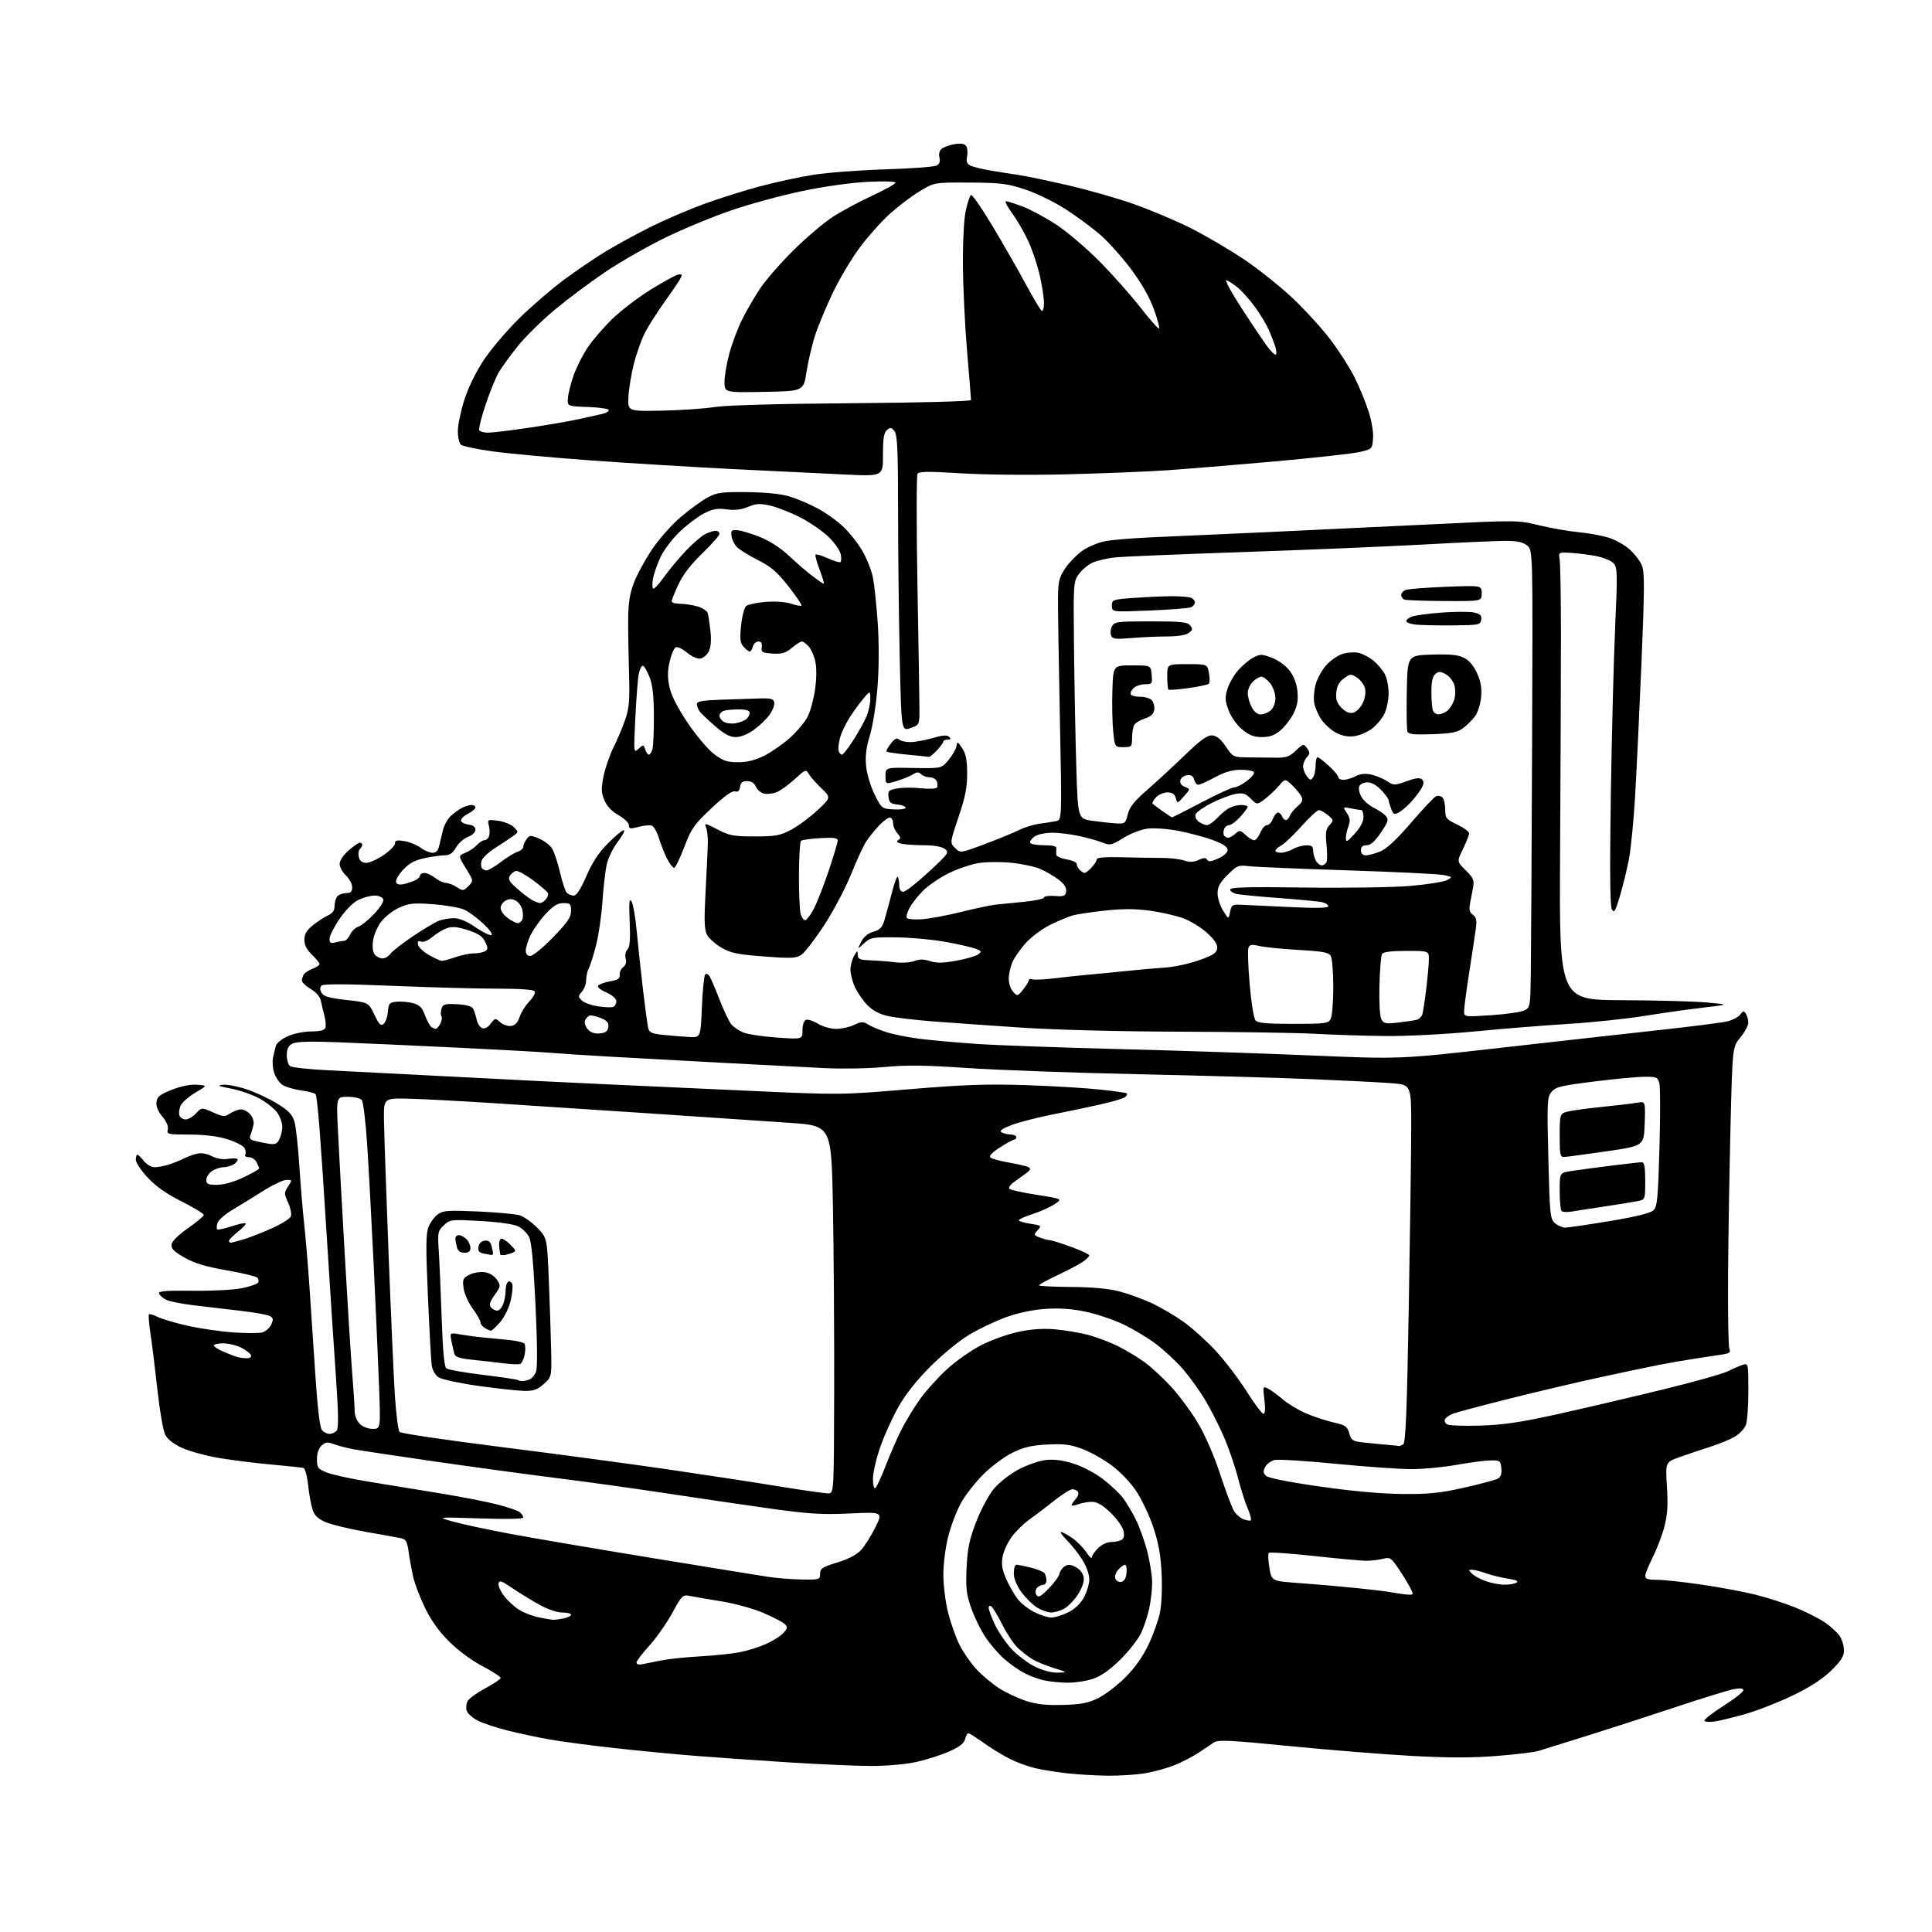<?xml version="1.0" encoding="UTF-8" standalone="no"?>
<svg 
  version="1.1" 
  xmlns="http://www.w3.org/2000/svg" 
  xmlns:xlink="http://www.w3.org/1999/xlink" 
  xmlns:svg="http://www.w3.org/2000/svg"
  xmlns:rdf="http://www.w3.org/1999/02/22-rdf-syntax-ns#"
  xmlns:cc="http://creativecommons.org/ns#"
  xmlns:dc="http://purl.org/dc/elements/1.1/"
  viewBox="0 0 768 768"
  width="768"
  height="768"
>
<style>svg {background-color: white; }</style>"
<path stroke="none" fill="black" fill-rule="evenodd" d="M440.00,705.86C435.32,705.80 428.12,705.36 424.00,704.89C419.88,704.42 414.25,703.52 411.50,702.88C408.75,702.25 404.25,700.60 401.50,699.23C398.75,697.85 394.06,694.99 391.09,692.87C388.11,690.74 385.35,689.00 384.95,689.00C384.54,689.00 383.95,690.06 383.63,691.36C383.20,693.03 381.37,694.44 377.27,696.26C374.10,697.66 368.26,699.52 364.30,700.40C360.14,701.33 352.55,702.00 346.30,702.00C340.36,701.99 325.15,701.32 312.50,700.51C299.85,699.69 283.43,698.54 276.00,697.95C268.57,697.37 254.40,696.00 244.50,694.91C234.60,693.82 222.68,692.24 218.00,691.39C213.32,690.54 205.94,688.95 201.59,687.86C197.23,686.77 191.98,685.01 189.91,683.95C187.84,682.90 185.86,681.14 185.52,680.05C185.17,678.97 185.34,677.23 185.89,676.21C186.44,675.18 189.61,672.89 192.94,671.11C196.28,669.34 199.00,667.48 199.00,667.00C199.00,666.51 195.74,664.40 191.75,662.31C187.47,660.06 182.04,656.05 178.49,652.50C174.45,648.46 171.30,644.05 168.87,639.00C166.88,634.88 164.76,629.25 164.16,626.50C163.56,623.75 162.77,619.36 162.42,616.74C161.90,612.97 161.33,611.88 159.63,611.51C158.46,611.26 152.10,610.10 145.50,608.95C138.90,607.79 131.64,606.03 129.36,605.03C126.23,603.65 124.97,602.40 124.18,599.86C123.61,598.01 122.83,593.65 122.46,590.18C122.09,586.70 121.27,583.71 120.64,583.54C120.01,583.37 114.10,582.74 107.50,582.14C100.90,581.54 91.45,580.34 86.50,579.48C81.55,578.62 75.17,576.84 72.32,575.54C69.06,574.05 66.60,572.13 65.68,570.34C64.87,568.78 63.48,560.75 62.58,552.50C61.67,544.25 60.44,534.23 59.83,530.22C59.22,526.22 58.93,522.73 59.20,522.47C59.46,522.21 61.05,522.68 62.73,523.52C64.41,524.35 69.77,525.93 74.64,527.02C79.51,528.11 87.60,529.29 92.62,529.64C97.63,530.00 102.84,530.01 104.19,529.67C105.55,529.33 107.17,527.92 107.80,526.54C108.75,524.45 108.66,523.89 107.22,523.12C106.27,522.62 101.00,521.69 95.50,521.05C90.00,520.42 81.67,519.45 77.00,518.88C72.33,518.32 67.41,517.33 66.07,516.68C64.74,516.03 63.46,514.92 63.23,514.22C62.90,513.21 65.79,512.97 76.66,513.10C84.33,513.20 93.06,512.74 96.23,512.07C99.39,511.41 102.25,510.41 102.60,509.85C102.94,509.28 102.80,508.40 102.28,507.88C101.76,507.36 96.25,506.04 90.03,504.96C81.70,503.51 77.31,502.18 73.31,499.89C69.09,497.48 67.96,496.32 68.19,494.67C68.38,493.40 70.98,490.83 74.75,488.21C78.19,485.81 81.00,483.44 81.00,482.94C81.00,482.43 77.06,480.04 72.24,477.62C66.26,474.62 61.98,471.61 58.74,468.15C56.13,465.37 54.00,462.17 54.00,461.04C54.00,459.92 54.27,459.00 54.61,459.00C54.94,459.00 56.10,460.12 57.18,461.50C58.26,462.88 60.17,464.00 61.42,464.00C62.68,464.00 65.23,463.52 67.10,462.93C68.97,462.34 71.62,461.28 73.00,460.57C74.38,459.85 76.74,458.98 78.26,458.61C80.01,458.20 82.17,458.55 84.16,459.58C86.10,460.58 88.56,461.01 90.57,460.68C92.36,460.39 94.08,460.41 94.40,460.73C94.71,461.04 94.19,461.89 93.23,462.62C92.28,463.34 90.36,463.95 88.97,463.97C87.58,463.99 85.44,464.70 84.22,465.56C83.00,466.41 82.00,467.99 82.00,469.06C82.00,470.68 82.71,471.00 86.25,471.00C88.88,471.00 92.88,469.87 96.75,468.04C100.19,466.42 103.00,464.81 103.00,464.48C103.00,464.14 102.53,463.00 101.96,461.93C101.40,460.87 100.02,460.00 98.91,460.00C97.79,460.00 97.16,459.55 97.50,459.01C97.83,458.46 97.69,457.27 97.18,456.36C96.67,455.44 93.61,453.87 90.38,452.86C86.50,451.65 81.38,451.02 75.34,451.01C66.72,451.00 66.22,450.88 66.70,449.03C67.03,447.78 66.23,445.88 64.56,443.89C62.83,441.84 62.00,439.80 62.20,438.11C62.45,435.95 63.51,435.10 68.32,433.20C72.00,431.74 75.68,431.00 78.32,431.20C82.50,431.50 82.50,431.50 77.69,434.32C75.05,435.88 72.40,438.21 71.81,439.51C71.22,440.81 71.01,442.58 71.34,443.44C71.67,444.30 72.77,445.00 73.79,445.00C74.82,445.00 76.67,443.92 77.91,442.59C80.17,440.19 80.17,440.19 84.65,442.17C88.77,443.99 89.31,444.03 91.53,442.57C92.85,441.71 94.78,441.00 95.81,441.00C96.84,441.00 98.49,441.88 99.47,442.96C100.54,444.15 101.05,445.84 100.75,447.21C100.48,448.47 99.94,450.25 99.56,451.16C99.08,452.29 99.43,452.99 100.68,453.36C101.68,453.65 104.15,454.19 106.16,454.54C109.26,455.09 110.01,454.86 110.98,453.03C111.62,451.85 112.17,449.60 112.22,448.05C112.26,446.50 111.36,443.92 110.22,442.31C109.08,440.71 105.88,438.16 103.11,436.65C100.34,435.15 95.24,433.38 91.78,432.72C86.83,431.78 86.16,431.46 88.62,431.21C90.34,431.03 94.61,431.86 98.12,433.04C101.63,434.22 107.08,436.78 110.24,438.73C114.75,441.51 116.21,443.05 117.05,445.89C117.63,447.87 118.51,455.80 119.00,463.50C119.49,471.20 120.35,481.55 120.91,486.50C121.47,491.45 122.41,502.70 123.01,511.50C123.61,520.30 124.69,536.37 125.40,547.22C126.24,559.92 127.16,567.49 127.98,568.47C128.67,569.31 130.03,570.00 131.00,570.00C131.97,570.00 133.25,569.41 133.84,568.69C134.63,567.74 134.54,561.72 133.51,546.94C132.72,535.70 131.15,511.65 130.02,493.50C128.90,475.35 127.53,454.95 126.99,448.16C126.45,441.38 125.78,435.46 125.50,435.01C125.23,434.56 122.65,433.86 119.77,433.47C116.90,433.07 113.55,432.09 112.32,431.29C111.10,430.49 109.61,428.34 109.01,426.52C108.40,424.69 108.20,421.92 108.55,420.35C108.90,418.78 109.41,416.67 109.69,415.66C109.97,414.64 112.06,412.97 114.35,411.93C116.66,410.88 120.78,410.03 123.64,410.02C127.13,410.01 128.96,409.55 129.33,408.59C129.62,407.81 129.47,405.68 128.98,403.84C128.49,402.00 127.84,399.31 127.55,397.85C127.22,396.21 125.68,394.42 123.51,393.14C121.58,392.00 120.01,390.49 120.02,389.78C120.02,389.08 120.37,387.97 120.79,387.31C121.20,386.66 122.77,385.66 124.27,385.09C125.77,384.52 127.00,383.67 127.00,383.21C127.00,382.75 125.65,381.08 124.00,379.50C121.95,377.53 121.00,375.66 121.00,373.56C121.00,371.27 121.87,369.81 124.44,367.76C126.33,366.25 129.03,364.49 130.44,363.85C132.25,363.02 133.00,361.90 133.00,360.04C133.00,358.59 133.54,356.86 134.20,356.20C134.86,355.54 136.43,355.00 137.70,355.00C139.44,355.00 140.00,354.43 140.00,352.67C140.00,351.40 138.88,349.29 137.50,348.00C136.12,346.71 135.00,344.65 135.00,343.43C135.00,342.14 136.48,339.91 138.53,338.10C140.48,336.40 142.50,335.00 143.03,335.00C143.57,335.00 144.00,335.36 144.00,335.80C144.00,336.24 143.56,337.04 143.03,337.57C142.50,338.10 142.33,339.54 142.65,340.77C143.04,342.27 143.99,343.00 145.57,343.00C146.85,343.00 149.95,341.62 152.45,339.93C154.95,338.24 157.00,336.16 157.00,335.30C157.00,334.06 157.76,333.86 160.72,334.34C162.76,334.67 165.67,335.86 167.18,336.97C168.68,338.09 170.83,339.00 171.94,339.00C173.33,339.00 174.16,338.14 174.58,336.25C174.92,334.74 175.60,331.90 176.09,329.93C176.58,327.97 178.00,325.44 179.24,324.31C180.48,323.18 182.48,321.74 183.68,321.12C184.89,320.51 186.57,320.00 187.43,320.00C188.30,320.00 189.00,320.44 189.00,320.97C189.00,321.51 187.62,322.66 185.94,323.53C184.25,324.40 183.05,325.65 183.26,326.31C183.48,326.96 184.86,327.64 186.33,327.82C188.06,328.02 189.00,328.73 189.00,329.85C189.00,330.83 187.73,332.04 186.00,332.69C184.36,333.31 182.22,335.21 181.25,336.91C179.98,339.15 178.77,339.99 176.80,339.99C175.31,340.00 171.71,340.50 168.80,341.12C164.83,341.96 162.68,343.12 160.21,345.79C158.40,347.74 157.15,349.95 157.44,350.70C157.79,351.62 158.83,351.84 160.73,351.39C162.25,351.02 164.29,350.32 165.25,349.83C166.21,349.33 167.00,348.50 167.00,347.96C167.00,347.43 167.79,347.01 168.75,347.02C169.71,347.03 171.62,347.92 173.00,349.00C174.38,350.08 176.30,350.97 177.29,350.98C178.27,350.99 180.21,351.75 181.60,352.66C184.00,354.23 184.24,354.21 186.20,352.24C188.28,350.17 188.28,350.17 185.20,345.18C182.13,340.19 182.13,340.19 184.99,339.00C186.57,338.35 188.63,336.96 189.58,335.91C190.53,334.86 191.87,334.00 192.55,334.00C193.23,334.00 194.06,333.29 194.39,332.42C194.73,331.55 194.71,329.68 194.35,328.27C193.72,325.75 193.79,325.71 198.00,326.27C200.36,326.59 203.17,327.73 204.25,328.80C206.18,330.74 206.18,330.77 203.85,332.42C202.56,333.34 199.38,335.45 196.80,337.11C194.21,338.77 191.82,340.99 191.48,342.05C191.15,343.11 191.15,344.44 191.49,344.99C191.84,345.55 192.70,346.00 193.42,346.00C194.13,346.00 196.69,344.49 199.11,342.65C201.52,340.80 204.51,338.97 205.75,338.58C206.99,338.19 208.00,337.31 208.00,336.62C208.00,335.94 208.59,334.58 209.31,333.60C210.51,331.95 210.89,331.93 214.23,333.32C216.22,334.15 218.54,335.89 219.38,337.18C220.23,338.47 221.65,342.67 222.54,346.50C223.43,350.34 224.63,354.05 225.20,354.74C225.77,355.43 227.03,356.00 227.99,356.00C229.21,356.00 230.74,353.67 233.09,348.25C235.44,342.81 238.00,338.94 241.66,335.25C244.52,332.36 247.37,330.00 247.98,330.00C248.59,330.00 247.53,332.05 245.62,334.55C243.69,337.08 241.70,341.18 241.14,343.80C240.59,346.38 239.84,353.00 239.47,358.50C239.09,364.00 237.97,371.74 236.96,375.70C235.95,379.66 234.65,383.79 234.06,384.88C233.48,385.97 233.00,388.10 233.00,389.61C233.00,391.11 232.24,393.18 231.32,394.20C229.77,395.92 229.76,396.19 231.25,397.68C232.14,398.57 235.03,399.63 237.67,400.03C240.31,400.43 243.04,400.54 243.74,400.27C244.43,400.00 245.00,399.00 245.00,398.04C245.00,396.98 243.44,395.60 240.97,394.49C238.33,393.29 237.27,392.33 237.92,391.68C238.46,391.14 240.61,390.41 242.70,390.06C245.64,389.56 246.46,388.99 246.33,387.51C246.23,386.46 246.87,385.09 247.73,384.45C248.75,383.71 249.10,382.49 248.72,381.02C248.37,379.72 248.68,378.18 249.42,377.43C250.38,376.48 250.62,373.52 250.31,366.31C249.98,358.63 250.14,356.90 251.05,358.34C251.68,359.35 252.62,364.75 253.13,370.34C253.65,375.93 254.76,386.35 255.61,393.50C256.46,400.65 257.39,407.47 257.67,408.66C258.09,410.47 259.10,410.92 263.84,411.40C266.95,411.72 271.52,412.08 274.00,412.22C278.50,412.47 278.50,412.47 279.02,400.30C279.31,393.60 279.89,387.77 280.32,387.34C280.76,386.91 281.53,387.22 282.05,388.03C282.57,388.84 284.39,393.10 286.09,397.50C287.79,401.90 289.92,406.32 290.82,407.33C291.72,408.34 293.83,409.74 295.51,410.44C297.18,411.14 303.15,412.04 308.78,412.44C319.00,413.16 319.00,413.16 319.00,409.55C319.00,407.40 319.56,405.72 320.38,405.41C321.13,405.12 323.27,405.81 325.13,406.94C326.98,408.07 330.23,408.99 332.35,409.00C334.47,409.00 337.69,408.29 339.52,407.42C342.45,406.03 343.11,406.02 345.17,407.31C346.45,408.12 349.75,409.48 352.50,410.34C355.25,411.21 361.10,412.37 365.50,412.93C369.90,413.49 380.02,414.41 388.00,414.96C395.98,415.51 421.18,416.43 444.00,417.00C466.82,417.57 501.48,418.72 521.00,419.55C556.50,421.06 556.50,421.06 596.50,416.52C618.50,414.03 646.85,410.86 659.50,409.48C672.15,408.09 684.29,406.55 686.47,406.04C688.66,405.53 691.04,404.30 691.76,403.31C692.90,401.75 693.20,401.71 694.02,403.00C694.54,403.83 694.98,405.41 694.98,406.52C694.99,407.63 693.58,410.27 691.85,412.37C688.69,416.20 688.69,416.20 687.92,447.12C687.49,464.13 687.05,490.75 686.94,506.27C686.82,521.80 687.05,535.26 687.45,536.19C688.02,537.54 687.49,537.98 684.83,538.40C683.00,538.69 678.12,539.44 674.00,540.05C669.88,540.67 663.12,541.84 659.00,542.66C654.88,543.47 644.30,545.70 635.50,547.62C626.70,549.53 610.68,553.31 599.89,556.02C589.11,558.73 579.14,561.38 577.74,561.91C576.34,562.44 574.87,563.40 574.47,564.05C574.07,564.70 574.36,565.65 575.12,566.16C575.88,566.68 581.90,566.92 588.50,566.70C597.87,566.38 604.66,565.37 619.50,562.07C629.95,559.75 648.56,555.39 660.85,552.39C673.15,549.39 684.85,546.11 686.85,545.10C688.86,544.08 691.51,542.94 692.75,542.56C694.99,541.87 695.00,541.92 695.00,552.87C695.00,558.92 694.56,565.02 694.02,566.43C693.49,567.84 691.58,569.90 689.77,571.00C687.97,572.10 683.58,573.93 680.00,575.07C676.42,576.21 670.91,578.06 667.75,579.19C662.01,581.24 662.01,581.24 662.63,590.87C663.10,598.11 662.86,602.04 661.66,606.72C660.77,610.15 658.69,615.65 657.03,618.95C655.36,622.24 654.00,625.63 654.00,626.47C654.00,627.63 655.16,628.00 658.75,628.00C661.36,628.01 669.37,628.87 676.55,629.93C683.72,630.98 693.28,632.77 697.79,633.89C702.30,635.01 709.39,637.29 713.56,638.96C717.72,640.63 723.05,643.32 725.41,644.94C727.77,646.56 730.44,649.02 731.35,650.41C732.26,651.79 733.00,654.32 733.00,656.03C733.00,658.44 731.87,660.23 727.89,664.11C724.43,667.48 719.49,670.67 712.64,673.98C707.06,676.67 698.67,679.96 694.00,681.29C689.33,682.63 683.82,683.98 681.77,684.30C679.72,684.61 677.81,684.50 677.54,684.06C677.26,683.61 680.63,680.96 685.02,678.17C689.41,675.38 693.00,672.57 693.00,671.93C693.00,671.14 691.81,670.99 689.25,671.46C687.19,671.83 676.95,674.98 666.50,678.46C656.05,681.94 640.08,687.12 631.00,689.96C621.92,692.81 613.15,695.54 611.50,696.04C609.85,696.54 602.35,697.44 594.82,698.03C584.92,698.81 575.53,698.79 560.82,697.98C549.65,697.36 527.90,695.61 512.50,694.08C488.69,691.73 484.20,691.52 482.50,692.67C481.40,693.41 478.70,695.23 476.50,696.71C474.30,698.18 470.02,700.40 467.00,701.63C463.98,702.87 458.57,704.35 455.00,704.93C451.43,705.51 444.68,705.93 440.00,705.86zM422.50,677.74C429.68,677.55 432.51,677.01 436.50,675.05C439.25,673.71 444.09,670.03 447.25,666.88C451.00,663.15 454.20,658.65 456.46,653.95C458.36,649.98 460.44,644.22 461.08,641.13C461.75,637.89 462.04,631.29 461.76,625.51C461.40,618.16 460.52,613.27 458.45,607.08C456.90,602.45 453.83,595.99 451.65,592.71C449.35,589.27 445.20,584.93 441.81,582.44C438.59,580.07 433.37,577.15 430.22,575.97C425.59,574.22 422.96,573.88 416.39,574.22C410.10,574.53 407.00,575.26 402.54,577.44C399.38,578.98 394.23,582.78 391.09,585.87C387.95,588.97 383.94,594.04 382.18,597.15C380.41,600.25 378.08,606.29 376.99,610.56C375.85,614.99 375.00,621.61 375.00,626.00C375.00,630.32 375.85,636.99 376.93,641.24C378.00,645.40 380.05,651.14 381.50,653.99C382.94,656.85 385.93,661.14 388.14,663.54C390.35,665.93 394.37,669.31 397.09,671.06C399.80,672.80 404.61,675.07 407.76,676.10C411.99,677.49 415.86,677.92 422.50,677.74zM424.07,668.90C421.01,668.84 416.81,668.40 414.73,667.91C412.66,667.42 409.29,666.16 407.23,665.10C405.18,664.04 401.63,661.57 399.36,659.60C397.08,657.63 393.62,653.63 391.68,650.71C389.74,647.78 387.17,642.49 385.97,638.95C384.13,633.54 383.86,630.97 384.25,623.00C384.63,615.31 385.37,611.84 388.11,604.79C389.98,600.00 393.13,594.13 395.13,591.75C397.13,589.36 401.50,585.95 404.85,584.16C408.20,582.37 413.09,580.67 415.72,580.38C419.00,580.01 422.48,580.46 426.79,581.83C430.33,582.95 435.43,585.63 438.47,587.98C441.44,590.27 444.96,593.58 446.30,595.32C447.63,597.07 449.93,600.91 451.42,603.85C452.91,606.79 455.00,612.60 456.07,616.76C457.13,620.92 458.00,626.48 458.00,629.11C458.00,631.75 457.49,636.29 456.87,639.20C456.26,642.12 454.82,646.52 453.68,649.00C452.54,651.48 448.84,656.25 445.44,659.61C441.21,663.80 437.75,666.24 434.46,667.36C431.81,668.26 427.14,668.95 424.07,668.90zM420.45,664.91C424.50,664.82 424.50,664.82 418.72,663.00C415.53,662.00 411.71,660.41 410.22,659.46C408.72,658.52 406.22,656.56 404.65,655.12C403.09,653.68 400.29,649.50 398.43,645.82C396.57,642.15 394.59,638.86 394.02,638.52C393.46,638.17 393.00,638.47 393.01,639.19C393.02,639.91 394.11,642.84 395.44,645.69C396.77,648.55 399.73,652.92 402.01,655.40C404.30,657.88 408.47,661.05 411.28,662.45C414.43,664.02 417.95,664.96 420.45,664.91zM255.25,661.57C256.49,661.31 259.88,660.62 262.79,660.05C265.70,659.47 272.67,658.74 278.29,658.43C283.90,658.11 290.97,657.38 294.00,656.80C297.02,656.23 301.75,654.75 304.50,653.52C307.25,652.29 310.37,650.31 311.43,649.11C313.11,647.23 313.17,646.75 311.93,645.57C311.14,644.82 307.34,642.84 303.48,641.17C299.57,639.48 292.24,637.45 286.98,636.60C281.76,635.75 276.10,634.78 274.39,634.44C271.38,633.83 271.16,634.03 267.19,641.27C264.94,645.38 260.82,651.22 258.05,654.26C255.27,657.30 253.00,660.29 253.00,660.91C253.00,661.55 253.97,661.84 255.25,661.57zM219.62,643.89C220.24,643.95 222.16,643.72 223.88,643.38C225.59,643.03 227.00,642.36 227.00,641.88C227.00,641.39 225.42,641.00 223.48,641.00C221.39,641.00 217.65,639.71 214.23,637.80C211.08,636.04 206.25,633.07 203.50,631.20C199.36,628.38 198.44,628.08 198.17,629.45C197.98,630.35 198.99,632.61 200.40,634.45C201.80,636.30 204.51,638.77 206.41,639.95C208.31,641.12 211.81,642.46 214.18,642.93C216.56,643.40 219.01,643.83 219.62,643.89zM417.93,643.00C419.27,643.00 422.23,642.10 424.50,641.00C427.13,639.73 429.42,637.59 430.82,635.11C432.02,632.98 433.00,629.69 433.00,627.81C433.00,625.78 431.86,622.59 430.18,619.95C428.63,617.50 425.89,614.04 424.10,612.25C422.31,610.46 421.26,609.00 421.78,609.00C422.29,609.00 424.22,610.02 426.08,611.27C427.93,612.52 430.48,615.07 431.73,616.92C432.98,618.78 434.00,619.76 434.00,619.10C434.00,618.45 435.10,616.80 436.45,615.45C437.88,614.03 440.09,612.99 441.70,612.98C443.24,612.98 445.12,612.57 445.89,612.09C446.85,611.48 447.05,610.34 446.55,608.36C446.16,606.79 443.84,603.59 441.40,601.25C438.25,598.23 436.12,597.00 434.05,597.00C432.44,597.00 429.98,597.44 428.57,597.98C427.15,598.51 426.00,598.66 426.00,598.30C426.00,597.95 426.72,596.86 427.60,595.89C428.48,594.92 428.90,593.65 428.54,593.06C428.18,592.48 427.18,592.00 426.32,592.00C425.46,592.00 422.23,594.02 419.13,596.49C416.03,598.96 411.59,602.34 409.25,603.99C406.92,605.65 403.69,608.82 402.09,611.04C400.48,613.26 398.87,616.83 398.51,618.97C398.02,621.85 398.40,624.11 399.95,627.63C401.11,630.25 403.15,633.82 404.48,635.57C405.82,637.32 408.84,639.70 411.20,640.87C413.57,642.04 416.60,643.00 417.93,643.00zM417.80,641.00C416.53,640.99 414.05,640.11 412.28,639.03C410.51,637.95 407.70,635.18 406.03,632.88C404.09,630.21 403.00,627.49 403.00,625.35C403.00,623.51 403.48,622.00 404.06,622.00C404.64,622.00 407.23,622.52 409.81,623.16C412.39,623.80 414.83,624.81 415.23,625.41C415.64,626.01 415.98,627.29 415.98,628.25C415.99,629.21 415.38,630.00 414.62,630.00C413.86,630.00 412.77,630.58 412.18,631.28C411.52,632.08 411.46,633.12 412.01,634.02C412.74,635.20 413.68,634.71 416.85,631.49C419.01,629.30 420.94,626.65 421.14,625.61C421.34,624.57 422.29,623.22 423.26,622.61C424.60,621.77 425.67,621.87 427.76,623.03C429.47,623.99 430.62,625.56 430.81,627.21C431.00,628.84 430.06,631.46 428.38,634.00C426.88,636.27 424.40,638.78 422.87,639.57C421.35,640.35 419.06,641.00 417.80,641.00zM559.78,633.89C561.98,634.00 562.00,633.90 560.53,631.05C559.69,629.43 557.60,626.03 555.89,623.50C552.98,619.18 552.58,618.94 549.64,619.67C547.91,620.10 544.92,620.45 543.00,620.43C541.08,620.42 531.74,619.56 522.26,618.53C512.78,617.49 504.73,616.94 504.37,617.30C504.01,617.66 504.11,620.33 504.61,623.23C505.50,628.50 505.50,628.50 516.00,629.26C521.77,629.68 531.67,630.53 538.00,631.16C544.33,631.78 551.30,632.62 553.50,633.03C555.70,633.44 558.52,633.83 559.78,633.89zM598.00,629.94C599.92,629.96 602.11,629.58 602.85,629.11C603.76,628.53 602.68,628.03 599.52,627.55C596.94,627.17 593.01,626.21 590.79,625.43C588.57,624.64 586.03,624.00 585.16,624.00C583.72,624.00 583.72,624.14 585.14,625.57C586.00,626.43 588.46,627.76 590.60,628.52C592.75,629.29 596.08,629.93 598.00,629.94zM445.75,628.82C446.90,628.60 447.61,627.38 447.81,625.24C447.99,623.46 447.72,622.00 447.22,622.00C446.72,622.00 445.51,622.88 444.53,623.96C443.54,625.06 443.03,626.64 443.38,627.54C443.72,628.42 444.78,629.00 445.75,628.82zM318.75,627.88C325.77,628.00 326.00,627.92 326.00,625.60C326.00,623.50 326.86,622.93 332.78,621.14C337.05,619.84 340.52,618.05 342.17,616.29C343.61,614.76 346.19,610.69 347.91,607.26C351.02,601.01 351.02,601.01 337.76,601.63C326.52,602.15 321.61,601.84 305.50,599.58C295.05,598.11 276.38,595.37 264.00,593.49C251.62,591.61 232.28,588.92 221.00,587.52C209.72,586.11 188.02,583.15 172.76,580.95C157.50,578.75 142.88,576.54 140.26,576.05C137.64,575.55 134.20,574.65 132.61,574.04C130.24,573.14 129.38,573.25 127.86,574.63C126.68,575.70 126.00,577.67 126.00,580.05C126.00,583.46 126.34,583.92 129.94,585.36C132.10,586.22 139.64,587.87 146.69,589.01C153.73,590.15 166.38,592.21 174.80,593.60C183.21,594.98 193.51,596.98 197.69,598.05C201.87,599.12 205.90,600.50 206.64,601.12C207.39,601.74 208.00,602.68 208.00,603.20C208.00,603.80 201.48,603.95 190.75,603.59C173.50,603.03 173.50,603.03 180.35,604.93C184.12,605.98 194.70,608.22 203.85,609.92C213.01,611.61 238.28,615.91 260.00,619.46C281.73,623.02 302.20,626.34 305.50,626.84C308.80,627.35 314.76,627.81 318.75,627.88zM497.19,604.36C497.56,604.14 497.03,602.06 496.01,599.73C494.99,597.40 493.21,591.79 492.05,587.25C490.90,582.71 488.33,575.29 486.33,570.75C484.34,566.21 480.99,559.66 478.88,556.19C476.77,552.72 472.95,547.42 470.39,544.42C467.82,541.42 462.97,536.88 459.61,534.33C456.25,531.78 450.25,528.18 446.28,526.33C442.31,524.48 435.56,522.24 431.28,521.36C425.96,520.25 420.97,519.92 415.49,520.31C410.59,520.65 404.61,521.91 400.08,523.54C396.01,525.01 389.50,528.08 385.63,530.36C381.61,532.72 374.91,538.17 370.04,543.02C364.41,548.64 360.01,554.18 357.13,559.28C354.73,563.54 351.47,570.73 349.90,575.26C348.32,579.79 347.02,585.44 347.01,587.81C347.01,590.23 347.41,591.86 347.93,591.54C348.45,591.22 350.29,587.27 352.03,582.76C353.77,578.24 356.56,571.84 358.22,568.52C359.88,565.21 363.19,559.74 365.58,556.37C367.97,553.00 372.86,547.55 376.45,544.26C380.04,540.98 386.25,536.64 390.24,534.62C394.23,532.61 400.88,530.25 405.00,529.39C410.06,528.33 414.77,528.02 419.46,528.43C423.28,528.77 429.13,529.76 432.44,530.61C435.75,531.47 441.13,533.50 444.38,535.11C447.63,536.72 452.46,539.63 455.11,541.58C457.76,543.53 462.54,547.97 465.72,551.44C468.90,554.92 473.65,561.39 476.28,565.81C479.12,570.61 482.69,578.84 485.09,586.18C487.31,592.96 489.80,599.54 490.62,600.80C491.44,602.07 493.10,603.48 494.31,603.94C495.51,604.39 496.81,604.58 497.19,604.36zM329.50,593.64C331.46,593.50 331.50,592.75 331.60,552.50C331.65,529.95 331.43,497.10 331.10,479.50C330.50,447.50 330.50,447.50 314.00,446.35C304.93,445.72 279.95,444.03 258.50,442.61C237.05,441.18 208.93,439.34 196.00,438.51C183.07,437.68 168.00,436.88 162.50,436.75C152.50,436.50 152.50,436.50 152.64,445.50C152.71,450.45 153.53,474.07 154.45,498.00C155.37,521.92 156.51,547.52 156.98,554.87C157.46,562.23 158.30,568.70 158.85,569.25C159.40,569.80 177.33,572.45 198.68,575.14C220.03,577.82 249.88,581.83 265.00,584.03C280.12,586.24 300.38,589.33 310.00,590.91C319.62,592.49 328.40,593.72 329.50,593.64zM557.38,593.88C567.91,593.98 572.38,593.53 581.88,591.40C588.27,589.97 594.31,588.36 595.31,587.83C596.60,587.15 597.03,585.95 596.81,583.68C596.52,580.68 596.28,580.50 592.50,580.54C590.30,580.57 584.26,581.35 579.07,582.29C573.89,583.23 565.80,584.00 561.11,584.00C556.41,584.00 542.79,583.04 530.85,581.87C518.91,580.70 508.00,580.03 506.60,580.39C505.20,580.74 503.55,581.97 502.93,583.13C502.06,584.76 502.12,585.55 503.21,586.64C504.08,587.51 512.15,589.13 524.56,590.90C537.35,592.74 549.12,593.81 557.38,593.88zM556.00,574.82C556.27,574.90 557.08,574.60 557.78,574.16C558.78,573.52 559.27,561.37 560.01,519.42C560.53,489.76 560.96,457.78 560.98,448.35C561.00,431.21 561.00,431.21 553.25,430.59C548.99,430.26 534.70,429.53 521.50,428.98C508.30,428.43 477.02,427.54 452.00,427.01C426.98,426.47 396.67,425.37 384.64,424.56C367.71,423.41 360.28,423.32 351.64,424.15C345.52,424.74 334.88,424.94 328.00,424.60C321.12,424.26 302.90,423.31 287.50,422.50C272.10,421.68 251.62,420.56 242.00,420.01C232.38,419.46 221.80,418.77 218.50,418.48C215.20,418.18 198.55,417.27 181.50,416.44C164.45,415.61 143.28,414.66 134.46,414.32C122.98,413.88 117.79,414.04 116.21,414.89C114.61,415.75 114.00,416.99 114.00,419.41C114.00,421.25 114.56,423.21 115.25,423.77C115.94,424.33 122.80,425.09 130.50,425.45C138.20,425.82 160.93,426.98 181.00,428.04C201.07,429.10 227.40,430.41 239.50,430.95C251.60,431.49 277.83,432.69 297.79,433.61C334.05,435.27 334.11,435.27 361.29,433.00C383.20,431.17 392.23,430.85 407.62,431.35C418.14,431.70 431.41,432.48 437.12,433.10C442.83,433.71 447.69,434.40 447.93,434.62C448.17,434.85 447.93,435.47 447.39,436.01C446.85,436.55 442.60,437.86 437.95,438.91C433.30,439.97 424.61,441.80 418.64,442.97C412.67,444.15 405.30,446.04 402.27,447.17C398.34,448.64 397.15,449.48 398.13,450.10C398.88,450.58 400.51,450.98 401.75,450.98C402.99,450.99 404.00,451.45 404.00,452.00C404.00,452.55 403.64,453.00 403.20,453.00C402.75,453.00 400.22,454.38 397.56,456.06C394.50,458.01 393.08,459.48 393.68,460.08C394.21,460.61 397.53,461.53 401.07,462.14C404.61,462.75 408.12,463.58 408.87,463.98C409.92,464.54 409.61,465.17 407.58,466.61C406.11,467.65 403.91,469.25 402.70,470.16C401.49,471.08 400.85,472.18 401.27,472.60C401.70,473.03 406.65,474.11 412.27,474.99C422.50,476.61 422.50,476.61 419.00,478.81C417.07,480.03 413.14,481.77 410.25,482.69C407.36,483.61 405.00,484.68 405.00,485.07C405.00,485.46 407.06,486.08 409.59,486.46C414.02,487.13 414.12,487.21 412.46,489.05C410.81,490.86 410.86,490.99 413.43,491.97C414.92,492.54 416.66,493.00 417.32,493.00C417.97,492.99 421.76,494.18 425.75,495.63C429.74,497.08 433.00,498.63 433.00,499.07C433.00,499.50 431.76,500.69 430.25,501.71C428.74,502.72 424.24,505.09 420.25,506.97C416.26,508.85 413.00,510.64 413.00,510.94C413.01,511.25 418.74,511.54 425.75,511.59C434.27,511.64 440.66,512.24 445.00,513.37C448.57,514.30 454.38,516.41 457.89,518.05C461.41,519.69 467.09,523.03 470.51,525.47C473.93,527.91 479.69,533.11 483.32,537.03C486.95,540.95 492.45,548.17 495.55,553.08C498.65,557.99 501.65,562.00 502.23,562.00C502.91,562.00 503.05,560.07 502.62,556.46C501.98,550.94 501.98,550.92 504.24,552.10C505.48,552.76 508.05,554.64 509.95,556.29C511.84,557.94 515.85,560.37 518.86,561.70C521.87,563.03 526.84,564.69 529.90,565.39C534.84,566.51 535.57,567.00 536.36,569.77C537.18,572.63 537.69,572.94 542.38,573.45C545.20,573.76 549.30,574.16 551.50,574.34C553.70,574.52 555.73,574.73 556.00,574.82zM148.16,568.00C151.31,568.00 151.31,568.00 150.67,550.75C150.31,541.26 149.35,519.55 148.53,502.50C147.70,485.45 146.55,464.09 145.96,455.03C145.37,445.98 144.40,437.99 143.82,437.28C143.23,436.58 140.72,436.00 138.22,436.00C133.69,436.00 133.69,436.00 134.33,449.25C134.69,456.54 135.89,478.48 137.00,498.00C138.11,517.52 139.47,539.08 140.01,545.90C140.56,552.71 141.00,559.58 141.00,561.15C141.00,562.72 141.90,564.90 143.00,566.00C144.16,567.16 146.33,568.00 148.16,568.00zM208.23,552.89C205.63,552.83 197.47,551.94 190.10,550.91C182.73,549.87 175.66,548.35 174.39,547.52C173.03,546.63 171.90,544.69 171.62,542.76C171.36,540.97 170.68,528.55 170.10,515.17C169.22,495.01 169.28,490.27 170.42,487.55C171.17,485.74 172.84,483.52 174.14,482.62C176.15,481.21 178.42,481.06 189.99,481.58C197.42,481.91 204.88,482.59 206.56,483.10C208.25,483.61 211.39,485.84 213.55,488.05C217.47,492.06 217.47,492.06 218.16,508.78C218.54,517.98 218.96,530.41 219.08,536.42C219.31,547.33 219.31,547.33 216.14,550.17C213.54,552.49 212.11,552.98 208.23,552.89zM207.58,549.00C208.27,549.00 209.58,548.71 210.49,548.36C211.41,548.01 212.57,546.62 213.08,545.28C213.67,543.74 213.59,533.81 212.87,518.66C212.08,502.17 211.28,493.63 210.34,491.77C209.59,490.26 207.68,488.37 206.10,487.55C204.33,486.63 198.61,485.81 191.09,485.38C179.24,484.71 178.89,484.75 176.43,487.07C174.04,489.31 173.93,489.85 174.43,497.47C174.71,501.89 175.23,513.92 175.58,524.22C176.00,536.70 176.61,543.26 177.40,543.92C178.05,544.46 184.64,545.64 192.04,546.54C199.44,547.44 205.69,548.36 205.92,548.59C206.15,548.82 206.90,549.00 207.58,549.00zM206.72,542.21C206.05,542.44 203.03,542.30 200.00,541.92C196.97,541.53 191.48,540.90 187.79,540.53C182.76,540.02 180.97,539.43 180.62,538.18C180.36,537.25 179.84,534.97 179.46,533.10C178.78,529.71 178.78,529.71 183.14,530.48C185.54,530.90 189.53,531.44 192.00,531.66C194.47,531.89 198.97,532.32 202.00,532.63C205.03,532.93 207.89,533.56 208.38,534.02C208.86,534.48 208.96,536.42 208.60,538.33C208.24,540.24 207.40,541.99 206.72,542.21zM97.83,539.92C99.27,539.97 100.02,539.52 99.77,538.75C99.56,538.06 97.83,536.71 95.94,535.75C94.05,534.79 90.81,534.00 88.75,534.00C86.69,534.00 85.00,534.38 85.00,534.85C85.00,535.31 86.69,536.41 88.75,537.28C90.81,538.15 93.17,539.08 94.00,539.35C94.83,539.62 96.55,539.88 97.83,539.92zM195.15,528.97C194.79,528.95 193.71,528.48 192.75,527.92C191.79,527.36 191.00,526.34 191.00,525.65C191.00,524.96 189.61,522.50 187.90,520.18C186.20,517.87 184.57,514.22 184.28,512.07C183.81,508.55 184.04,508.03 186.63,506.71C188.24,505.89 190.91,505.46 192.71,505.73C194.66,506.02 196.55,507.19 197.54,508.71C199.10,511.08 199.05,511.37 196.62,514.79C194.71,517.47 194.34,518.71 195.16,519.69C195.76,520.41 196.88,521.00 197.65,521.00C198.42,521.00 199.49,519.85 200.02,518.43C200.56,517.02 201.00,514.58 201.00,512.99C201.00,511.41 201.45,509.84 202.01,509.50C202.56,509.15 203.28,509.57 203.61,510.42C203.94,511.28 203.65,514.28 202.98,517.10C202.28,520.01 200.46,523.68 198.77,525.61C197.13,527.47 195.50,528.99 195.15,528.97zM195.25,498.86C194.84,498.79 193.46,498.53 192.19,498.29C190.49,497.96 189.96,497.27 190.19,495.67C190.38,494.35 191.33,493.38 192.62,493.20C194.12,492.98 194.92,493.56 195.36,495.20C195.70,496.46 195.98,497.84 195.99,498.25C195.99,498.66 195.66,498.94 195.25,498.86zM200.25,498.93C199.56,498.97 198.95,498.89 198.89,498.75C198.82,498.61 198.63,497.27 198.45,495.77C198.27,494.27 198.54,492.78 199.05,492.47C199.56,492.15 201.21,493.12 202.70,494.61C205.29,497.20 205.32,497.36 203.46,498.09C202.38,498.51 200.94,498.89 200.25,498.93zM184.62,498.00C182.99,498.00 182.04,497.29 181.63,495.75C181.30,494.51 181.02,492.94 181.01,492.25C181.01,491.56 181.64,491.00 182.43,491.00C183.21,491.00 184.56,491.71 185.43,492.57C186.29,493.44 187.00,495.01 187.00,496.07C187.00,497.44 186.30,498.00 184.62,498.00zM91.75,493.99C92.16,493.98 94.53,493.36 97.00,492.61C99.48,491.86 104.54,489.87 108.26,488.18C111.98,486.50 115.30,484.39 115.64,483.50C115.98,482.62 115.48,480.17 114.53,478.06C112.90,474.44 112.90,474.09 114.52,471.62C116.20,469.05 116.19,469.00 113.87,469.03C112.56,469.04 108.35,471.05 104.50,473.48C100.65,475.91 95.16,479.29 92.30,480.99C89.45,482.69 86.82,485.00 86.46,486.12C86.11,487.24 86.05,488.39 86.34,488.68C86.63,488.97 89.18,488.44 92.00,487.50C94.82,486.56 97.36,486.02 97.63,486.30C97.91,486.58 96.53,488.09 94.57,489.65C92.61,491.22 91.00,492.84 91.00,493.25C91.00,493.66 91.34,494.00 91.75,493.99zM622.19,488.00C623.28,488.00 631.22,486.83 639.83,485.40C650.34,483.66 656.08,482.25 657.26,481.12C658.79,479.65 659.09,476.53 659.66,456.40C660.02,443.73 660.01,432.16 659.64,430.68C659.01,428.19 658.58,428.00 653.73,428.03C650.85,428.05 641.77,428.90 633.54,429.93C620.42,431.57 618.35,432.08 616.73,434.08C615.02,436.20 614.93,438.01 615.49,460.43C616.06,483.12 616.22,484.60 618.16,486.25C619.29,487.21 621.11,488.00 622.19,488.00zM625.00,481.58C623.08,481.91 621.16,481.84 620.75,481.42C620.34,481.01 620.00,477.42 620.00,473.46C620.00,466.26 620.00,466.26 624.25,465.56C626.59,465.18 633.66,464.22 639.96,463.43C646.27,462.65 652.00,462.00 652.71,462.00C653.65,462.00 654.00,464.03 654.00,469.42C654.00,476.71 653.95,476.85 651.25,477.41C649.74,477.73 644.00,478.66 638.50,479.49C633.00,480.31 626.92,481.25 625.00,481.58zM621.75,459.92C620.21,459.99 620.00,458.96 620.00,451.48C620.00,443.55 620.16,442.89 622.25,442.11C623.49,441.65 629.67,440.74 636.00,440.10C642.33,439.46 648.98,438.67 650.79,438.35C654.08,437.76 654.08,437.76 653.79,446.63C653.50,455.50 653.50,455.50 638.50,457.67C630.25,458.87 622.71,459.88 621.75,459.92zM550.50,411.83C542.25,411.74 529.65,411.34 522.50,410.94C515.35,410.55 491.34,410.18 469.14,410.11C445.32,410.05 419.51,409.39 406.14,408.50C393.69,407.67 377.84,406.56 370.92,406.03C364.00,405.49 356.04,404.56 353.22,403.95C349.74,403.21 347.08,401.83 344.93,399.68C343.18,397.93 340.92,394.70 339.90,392.50C338.88,390.30 338.05,387.15 338.06,385.50C338.06,383.85 338.71,381.38 339.50,380.00C340.79,377.74 340.93,377.70 340.96,379.53C341.00,381.29 341.72,381.59 346.25,381.76C349.14,381.87 353.53,382.22 356.02,382.54C358.51,382.86 361.83,382.63 363.41,382.03C365.50,381.24 367.21,381.24 369.67,382.06C372.21,382.89 374.80,382.86 380.06,381.92C383.92,381.23 387.84,380.10 388.79,379.41C390.35,378.26 390.25,378.06 387.78,377.11C386.28,376.54 380.88,375.32 375.78,374.39C370.68,373.47 361.93,372.67 356.34,372.61C346.81,372.51 346.01,372.66 343.46,375.00C340.75,377.50 340.75,377.50 342.32,374.41C343.34,372.39 345.03,371.00 347.19,370.38C349.88,369.62 350.72,368.70 351.67,365.47C352.31,363.29 353.62,358.46 354.57,354.74C355.52,351.02 356.55,348.22 356.86,348.52C357.16,348.83 357.43,350.30 357.45,351.79C357.48,353.56 358.04,354.50 359.07,354.50C359.93,354.50 364.43,350.99 369.07,346.70C377.08,339.29 377.40,338.83 375.56,337.45C374.33,336.53 371.21,335.99 367.06,335.99C363.45,335.98 359.45,335.69 358.17,335.35C356.49,334.90 356.19,334.50 357.13,333.92C358.15,333.29 358.06,332.73 356.71,331.23C355.77,330.19 355.00,328.37 355.00,327.17C355.00,325.98 354.41,325.00 353.70,325.00C352.98,325.00 351.03,326.46 349.35,328.25C347.68,330.04 345.42,332.85 344.33,334.50C343.24,336.15 340.54,342.00 338.33,347.50C336.12,353.00 331.32,362.10 327.65,367.73C323.98,373.36 319.89,378.68 318.54,379.56C316.42,380.96 314.46,381.04 303.58,380.20C293.07,379.39 290.38,378.83 286.75,376.70C284.37,375.31 281.81,373.01 281.06,371.61C279.96,369.55 279.85,366.02 280.51,353.77C280.97,345.37 281.36,336.70 281.38,334.50C281.40,332.30 281.03,329.67 280.57,328.66C279.85,327.12 280.57,327.27 285.11,329.66C289.93,332.19 291.50,332.49 300.00,332.49C308.37,332.49 310.09,332.17 314.50,329.83C317.25,328.36 321.95,324.89 324.94,322.10C330.37,317.04 330.37,317.04 326.44,313.27C324.27,311.20 322.02,308.63 321.43,307.56C320.43,305.74 320.09,305.88 315.87,309.77C313.40,312.04 310.14,314.38 308.62,314.95C307.10,315.53 304.86,315.75 303.64,315.45C302.42,315.14 300.99,313.90 300.46,312.70C299.84,311.28 298.61,310.50 297.00,310.50C295.15,310.50 294.41,311.10 294.17,312.79C293.95,314.41 293.35,314.94 292.17,314.58C291.06,314.23 287.92,316.48 282.82,321.28C275.88,327.80 274.83,329.30 271.99,336.75C270.27,341.29 268.45,345.00 267.95,345.00C267.45,345.00 266.18,343.31 265.13,341.25C264.08,339.19 262.64,335.54 261.92,333.15C261.21,330.75 259.96,328.54 259.16,328.23C258.35,327.92 255.96,328.13 253.85,328.70C250.51,329.59 250.00,329.50 250.00,328.05C250.00,327.12 248.15,325.33 245.90,324.06C243.22,322.56 241.27,320.50 240.26,318.13C238.97,315.06 238.92,313.57 239.94,308.50C240.61,305.20 242.40,300.02 243.92,297.00C245.45,293.98 247.53,289.02 248.56,286.00C250.12,281.43 250.37,278.29 250.04,267.50C249.82,260.35 249.67,250.68 249.71,246.00C249.75,239.76 250.35,235.96 251.97,231.70C253.19,228.50 256.42,222.54 259.16,218.45C261.93,214.31 267.03,208.55 270.65,205.48C274.23,202.44 279.04,198.95 281.33,197.73C285.00,195.77 286.88,195.51 297.00,195.62C304.24,195.70 310.45,196.33 313.77,197.33C316.67,198.19 321.70,200.32 324.94,202.05C328.19,203.78 332.88,207.14 335.36,209.52C337.84,211.90 341.24,216.24 342.91,219.17C344.59,222.10 346.42,226.75 346.98,229.50C347.55,232.25 348.41,240.35 348.90,247.50C349.46,255.52 349.43,265.29 348.83,273.00C348.29,279.97 346.95,288.51 345.80,292.31C344.28,297.31 343.89,300.61 344.31,304.70C344.63,307.78 346.14,312.78 347.69,315.87C350.46,321.40 350.56,321.48 355.25,321.75C357.86,321.90 360.00,321.60 360.00,321.08C360.00,320.55 358.54,319.99 356.75,319.81C354.06,319.55 353.45,319.04 353.19,316.81C352.91,314.41 353.29,314.04 356.55,313.43C358.56,313.05 362.84,313.01 366.06,313.35C369.28,313.68 372.15,313.56 372.46,313.07C372.76,312.58 372.73,311.46 372.40,310.59C372.06,309.72 370.80,309.00 369.59,309.00C368.39,309.00 366.85,308.45 366.18,307.78C365.21,306.81 364.51,306.83 362.85,307.86C361.70,308.58 358.79,309.76 356.38,310.49C352.00,311.80 352.00,311.80 352.00,308.44C352.00,305.07 352.00,305.07 363.12,305.28C374.23,305.48 374.23,305.48 377.07,302.09C378.63,300.22 380.04,297.75 380.21,296.60C380.50,294.66 380.67,294.72 382.47,297.40C383.94,299.57 384.43,302.06 384.46,307.40C384.49,312.93 383.73,316.77 381.04,324.76C377.58,335.02 377.58,335.02 379.66,337.10C381.74,339.18 381.74,339.18 391.62,335.48C397.05,333.45 403.15,330.94 405.16,329.92C407.17,328.89 410.77,327.79 413.16,327.46C415.55,327.14 418.54,326.66 419.82,326.40C422.13,325.93 422.13,325.93 421.32,285.71C420.87,263.60 420.53,242.04 420.57,237.82C420.63,231.22 421.02,229.56 423.34,226.06C424.82,223.82 427.86,220.66 430.09,219.05C432.33,217.43 436.46,215.67 439.32,215.13C442.17,214.59 450.57,213.89 458.00,213.58C465.43,213.27 486.12,212.34 504.00,211.52C521.88,210.70 551.51,209.29 569.86,208.39C602.99,206.76 603.27,206.76 611.86,208.82C616.61,209.96 623.60,211.18 627.39,211.54C631.17,211.90 636.47,212.84 639.15,213.64C641.83,214.43 645.66,216.52 647.66,218.28C649.66,220.03 651.91,222.92 652.65,224.70C653.78,227.42 653.76,233.58 652.50,263.72C651.67,283.40 650.53,307.31 649.96,316.85C649.39,326.40 648.29,337.51 647.52,341.55C646.75,345.59 645.15,352.15 643.96,356.14C642.13,362.28 641.64,363.10 640.74,361.50C640.01,360.20 639.88,346.12 640.32,316.56C640.68,292.87 641.45,262.76 642.03,249.63C643.01,227.86 642.95,225.61 641.44,223.93C640.52,222.92 637.46,221.64 634.64,221.08C631.81,220.52 627.25,219.93 624.50,219.78C619.50,219.50 619.50,219.50 620.00,222.50C620.27,224.15 620.50,237.88 620.50,253.00C620.50,268.12 620.35,306.82 620.16,339.00C619.82,397.50 619.82,397.50 644.66,397.59C658.32,397.64 673.55,398.05 678.50,398.50C687.50,399.33 687.50,399.33 677.00,400.55C671.23,401.22 660.65,402.72 653.50,403.87C646.35,405.02 632.85,406.44 623.50,407.01C614.15,407.59 597.27,408.94 586.00,410.03C574.13,411.17 559.18,411.92 550.50,411.83zM238.45,410.80C240.72,410.58 241.58,409.94 241.82,408.28C242.06,406.57 241.37,405.74 238.82,404.68C236.99,403.92 234.97,403.50 234.33,403.73C233.68,403.96 232.88,404.86 232.55,405.72C232.22,406.58 232.73,408.15 233.67,409.19C234.81,410.45 236.43,411.00 238.45,410.80zM173.21,408.98C173.61,408.99 174.42,408.09 175.01,406.98C175.61,405.87 175.82,404.51 175.48,403.97C175.15,403.43 175.16,402.06 175.52,400.94C176.08,399.16 176.87,398.94 181.73,399.20C185.42,399.40 187.56,400.01 188.09,401.00C188.52,401.82 189.15,403.76 189.47,405.29C189.79,406.83 190.78,408.36 191.66,408.70C192.67,409.09 193.92,408.44 195.05,406.93C196.79,404.63 196.91,404.61 198.84,406.36C199.94,407.35 201.88,408.01 203.17,407.83C204.78,407.60 205.82,406.50 206.54,404.27C207.12,402.49 208.86,399.72 210.40,398.10C211.95,396.48 212.92,394.68 212.55,394.08C212.12,393.39 206.79,393.00 197.69,393.01C189.89,393.01 171.20,392.51 156.17,391.89C137.54,391.12 128.51,391.09 127.82,391.78C127.12,392.48 127.12,393.40 127.82,394.65C128.62,396.09 130.79,396.72 137.67,397.50C146.50,398.50 146.50,398.50 148.81,403.33C150.67,407.23 151.38,407.93 152.50,407.00C153.26,406.37 154.03,404.19 154.19,402.17C154.47,398.86 154.81,398.47 157.65,398.19C159.38,398.03 162.29,398.28 164.13,398.75C166.77,399.44 167.76,400.43 168.93,403.56C169.74,405.73 170.87,407.83 171.45,408.23C172.03,408.64 172.82,408.98 173.21,408.98zM514.09,407.00C526.75,407.00 528.02,406.84 528.96,405.07C529.53,404.00 530.00,398.35 530.00,392.50C530.00,386.65 529.57,381.07 529.05,380.09C528.25,378.60 526.15,378.19 516.30,377.62C509.81,377.25 502.78,376.54 500.68,376.06C497.58,375.35 496.75,375.48 496.26,376.76C495.93,377.63 496.15,384.14 496.76,391.23C497.36,398.32 498.40,404.77 499.05,405.56C499.98,406.69 503.27,407.00 514.09,407.00zM555.82,406.48C558.94,406.13 562.26,405.63 563.20,405.37C564.13,405.11 565.13,404.13 565.41,403.20C565.69,402.26 566.39,397.69 566.96,393.03C567.53,388.37 568.00,383.08 568.00,381.28C568.00,378.00 568.00,378.00 559.06,378.00C553.20,378.00 549.86,378.41 549.38,379.20C548.97,379.85 548.51,385.53 548.35,391.82C548.18,398.41 548.50,404.06 549.10,405.18C550.01,406.89 550.84,407.05 555.82,406.48zM592.75,403.56C598.66,403.17 604.59,402.32 605.92,401.67C608.29,400.52 608.34,400.23 608.53,386.50C608.64,378.80 608.86,337.89 609.03,295.60C609.34,218.69 609.34,218.69 607.06,216.85C605.39,215.49 603.12,215.00 598.54,215.00C595.11,215.00 580.20,215.66 565.40,216.48C550.61,217.29 518.48,218.63 494.00,219.46C469.52,220.29 446.80,221.23 443.50,221.56C440.20,221.88 436.03,222.85 434.23,223.70C432.43,224.55 429.99,226.61 428.80,228.28C426.69,231.25 426.64,231.98 426.95,258.91C427.12,274.08 427.54,295.27 427.88,306.00C428.50,325.50 428.50,325.50 434.50,326.32C437.80,326.78 442.05,327.23 443.94,327.33C447.15,327.49 447.45,327.24 448.30,323.72C448.99,320.86 450.82,318.54 455.78,314.22C459.39,311.07 466.17,304.82 470.84,300.32C477.39,294.02 479.93,292.19 481.90,292.34C483.67,292.48 485.32,293.83 487.29,296.77C490.11,300.96 490.19,301.00 496.32,301.08C499.72,301.12 504.67,301.17 507.33,301.19C511.31,301.22 512.69,300.72 515.15,298.36C518.06,295.58 518.19,295.56 519.57,297.43C520.79,299.10 520.78,299.58 519.49,301.01C518.67,301.92 518.00,303.55 518.00,304.64C518.00,305.73 518.67,307.49 519.48,308.56C520.76,310.24 521.10,310.30 521.97,309.00C522.52,308.18 522.98,306.04 522.98,304.25C522.99,302.46 523.34,301.00 523.75,301.00C524.16,301.01 526.19,302.56 528.25,304.45C530.31,306.35 532.00,308.37 532.00,308.95C532.00,309.53 532.92,310.00 534.05,310.00C535.18,310.00 537.35,309.35 538.87,308.57C540.79,307.57 542.72,307.37 545.13,307.92C547.05,308.35 549.86,309.52 551.39,310.52C554.06,312.27 554.34,312.27 559.15,310.54C562.80,309.23 564.44,309.04 565.25,309.85C566.06,310.66 566.03,311.57 565.13,313.23C564.45,314.48 562.60,316.93 561.03,318.67C559.46,320.41 557.23,322.34 556.08,322.96C554.25,323.93 553.85,323.74 552.99,321.48C552.45,320.04 552.00,318.50 552.00,318.04C552.00,317.58 550.69,315.81 549.10,314.11C547.28,312.15 545.22,311.00 543.57,311.00C542.06,311.00 540.67,311.69 540.31,312.63C539.97,313.52 540.39,315.43 541.25,316.88C542.10,318.32 544.34,320.25 546.21,321.17C548.09,322.09 550.22,323.56 550.95,324.44C552.09,325.81 551.79,326.76 548.89,331.02C546.52,334.51 544.83,336.00 543.25,336.00C541.67,336.00 541.00,336.59 541.00,338.00C541.00,339.33 541.67,340.00 542.98,340.00C544.07,340.00 546.66,339.30 548.73,338.44C551.28,337.38 555.25,333.67 561.00,326.96C565.67,321.51 570.14,316.80 570.92,316.49C571.70,316.19 572.82,316.42 573.42,317.02C574.01,317.62 574.50,319.77 574.50,321.80C574.50,325.23 574.85,325.67 579.25,327.77C581.86,329.02 584.00,330.59 583.99,331.27C583.99,331.95 582.89,334.75 581.55,337.50C579.11,342.50 579.11,342.50 582.64,345.95C585.58,348.82 586.08,349.91 585.63,352.45C585.34,354.13 584.79,357.04 584.41,358.91C583.88,361.55 584.12,362.62 585.47,363.60C586.79,364.57 587.10,365.82 586.73,368.69C586.46,370.79 585.29,378.57 584.12,386.00C582.96,393.43 582.01,400.57 582.00,401.89C582.00,404.27 582.00,404.27 592.75,403.56zM406.72,393.33C407.97,391.77 408.99,390.11 409.00,389.64C409.00,389.17 409.60,389.02 410.34,389.30C411.08,389.58 415.24,389.38 419.59,388.85C423.94,388.32 429.75,387.70 432.50,387.47C435.25,387.24 442.00,386.58 447.50,386.01C453.00,385.44 460.20,384.80 463.50,384.59C466.80,384.37 472.65,383.10 476.50,381.76C482.07,379.82 483.57,378.87 483.83,377.08C484.06,375.49 482.94,373.71 479.93,370.94C477.61,368.79 473.36,366.16 470.49,365.08C467.63,364.01 461.62,362.63 457.13,362.02C451.20,361.21 446.29,361.20 439.10,361.99C433.67,362.59 427.93,363.45 426.36,363.91C424.79,364.37 420.93,365.98 417.78,367.48C414.64,368.98 410.22,372.21 407.96,374.66C405.70,377.11 403.21,380.65 402.42,382.53C401.64,384.40 401.00,387.38 401.00,389.14C401.00,390.90 401.78,393.20 402.73,394.25C404.42,396.12 404.51,396.10 406.72,393.33zM175.62,381.96C176.24,381.98 178.66,381.32 181.00,380.50C183.34,379.68 186.66,378.99 188.38,378.98C190.09,378.98 192.11,378.58 192.86,378.11C194.01,377.38 194.01,376.79 192.85,374.37C191.81,372.19 190.15,371.08 185.99,369.74C181.88,368.42 179.80,368.22 177.68,368.96C176.12,369.50 173.52,371.07 171.90,372.43C170.18,373.88 168.29,374.66 167.37,374.31C166.24,373.88 165.90,374.22 166.15,375.52C166.34,376.51 168.30,378.36 170.50,379.62C172.70,380.88 175.01,381.93 175.62,381.96zM152.07,381.00C153.07,381.00 154.47,380.17 155.19,379.15C155.91,378.13 159.95,374.98 164.16,372.16C168.37,369.33 173.01,366.57 174.47,366.01C175.93,365.45 178.63,365.00 180.45,365.00C182.63,365.00 185.57,366.23 188.95,368.56C191.80,370.52 194.66,371.93 195.32,371.69C195.99,371.45 194.63,369.52 192.16,367.21C189.78,364.97 186.40,362.47 184.66,361.66C182.92,360.84 177.41,359.85 172.41,359.47C164.52,358.86 162.72,359.03 158.80,360.76C156.32,361.86 153.05,364.37 151.55,366.34C150.05,368.31 148.58,371.74 148.28,373.95C147.94,376.46 148.21,378.55 148.99,379.49C149.68,380.32 151.06,381.00 152.07,381.00zM210.83,380.00C211.84,380.00 215.89,376.67 219.83,372.61C225.60,366.66 227.00,364.61 227.00,362.11C227.00,359.31 226.69,359.00 223.96,359.00C221.67,359.00 219.94,360.05 216.96,363.25C214.77,365.59 212.09,369.33 211.00,371.57C209.90,373.80 209.00,376.61 209.00,377.82C209.00,379.27 209.62,380.00 210.83,380.00zM133.25,374.63C134.49,374.30 136.07,374.02 136.77,374.01C137.47,374.01 138.55,372.88 139.17,371.52C139.79,370.15 141.25,368.75 142.40,368.39C143.56,368.03 146.39,365.75 148.70,363.32C151.18,360.70 152.67,358.31 152.34,357.45C152.04,356.65 150.50,356.00 148.93,356.00C147.35,356.00 144.49,356.75 142.55,357.68C140.41,358.70 137.46,361.65 135.02,365.21C132.81,368.43 131.00,372.00 131.00,373.15C131.00,374.82 131.44,375.11 133.25,374.63zM205.78,366.97C206.49,366.99 207.32,366.32 207.64,365.50C207.96,364.67 207.94,362.88 207.60,361.53C207.26,360.17 206.08,358.58 204.99,357.99C203.58,357.24 202.42,357.24 201.00,358.00C199.90,358.59 199.00,359.92 199.00,360.95C199.00,361.99 200.24,363.76 201.75,364.88C203.26,366.01 205.08,366.95 205.78,366.97zM320.24,365.75C320.88,365.54 322.43,363.37 323.68,360.93C324.92,358.49 327.53,351.77 329.47,346.00C331.41,340.22 333.00,334.88 333.00,334.14C333.00,333.08 331.44,332.86 326.05,333.17C322.23,333.38 318.78,333.88 318.39,334.28C317.99,334.68 317.63,340.74 317.59,347.75C317.55,354.76 317.86,361.77 318.29,363.32C318.72,364.87 319.60,365.97 320.24,365.75zM366.23,365.43C369.13,365.27 376.18,363.97 381.89,362.55C387.61,361.13 393.91,359.80 395.89,359.59C397.88,359.38 402.99,358.87 407.25,358.46C411.51,358.04 415.00,357.29 415.00,356.78C415.00,356.27 416.91,355.99 419.25,356.16C422.95,356.43 423.54,356.19 423.81,354.33C424.02,352.86 423.06,351.38 420.75,349.63C418.90,348.22 415.62,346.31 413.45,345.39C411.28,344.47 406.12,343.38 402.00,342.96C397.88,342.54 392.02,342.60 389.00,343.09C385.98,343.58 380.63,345.39 377.13,347.11C373.62,348.84 369.03,351.97 366.93,354.07C364.83,356.17 362.39,359.28 361.51,360.98C360.64,362.67 360.15,364.44 360.44,364.90C360.72,365.36 363.33,365.60 366.23,365.43zM488.97,362.50C489.48,359.81 489.91,359.51 493.02,359.64C494.93,359.72 503.59,360.13 512.25,360.55C523.05,361.07 528.00,360.98 528.00,360.26C528.00,359.69 526.99,358.97 525.75,358.67C524.51,358.36 516.98,357.63 509.00,357.03C501.02,356.44 493.26,355.70 491.75,355.40C490.24,355.09 489.00,354.29 489.00,353.62C489.00,352.68 495.81,352.50 518.75,352.81C535.19,353.03 553.97,352.74 560.72,352.16C567.44,351.58 573.97,350.54 575.22,349.86C577.45,348.64 577.43,348.60 574.00,347.86C572.08,347.44 554.98,346.60 536.00,345.99C517.02,345.38 499.36,344.64 496.73,344.34C492.21,343.82 491.77,344.00 487.98,347.78C484.91,350.85 484.00,352.54 484.00,355.13C484.01,356.98 484.99,360.07 486.20,362.00C488.39,365.50 488.39,365.50 488.97,362.50zM214.63,358.96C215.25,358.98 216.30,358.34 216.97,357.53C217.64,356.73 218.03,355.62 217.84,355.08C217.66,354.53 215.04,352.26 212.03,350.01C209.02,347.77 205.92,346.07 205.14,346.22C204.35,346.37 203.25,347.23 202.69,348.13C201.87,349.43 202.43,350.45 205.46,353.13C207.55,354.98 210.22,357.05 211.38,357.71C212.55,358.38 214.01,358.95 214.63,358.96zM431.16,347.00C431.58,347.00 432.84,346.02 433.96,344.81C435.08,343.61 436.00,342.15 436.00,341.56C436.00,340.86 439.51,340.60 446.25,340.78C451.89,340.93 458.98,341.05 462.00,341.04C465.02,341.03 468.91,341.48 470.62,342.04C472.89,342.79 474.49,342.74 476.45,341.84C478.49,340.91 479.32,340.90 479.86,341.78C480.39,342.64 481.56,342.50 484.29,341.26C486.48,340.27 488.00,338.88 488.00,337.86C488.00,336.69 486.18,335.46 482.25,333.98C479.09,332.79 472.91,331.14 468.53,330.30C463.95,329.43 458.63,329.05 456.03,329.41C453.54,329.74 449.25,331.42 446.50,333.13C441.97,335.95 441.22,336.12 438.50,335.02C436.85,334.36 432.80,333.19 429.50,332.44C426.20,331.69 421.24,331.05 418.47,331.04C415.47,331.01 412.54,331.63 411.21,332.57C409.97,333.43 409.23,334.56 409.54,335.07C409.86,335.58 412.36,336.00 415.10,336.00C418.51,336.00 420.04,336.40 419.93,337.25C419.84,337.94 419.82,339.06 419.88,339.74C419.95,340.42 421.80,341.26 424.00,341.62C426.20,341.97 428.00,342.78 428.00,343.43C428.00,344.07 428.54,345.14 429.20,345.80C429.86,346.46 430.74,347.00 431.16,347.00zM525.43,344.00C526.18,344.00 527.03,343.36 527.33,342.58C527.63,341.81 527.61,338.65 527.29,335.57C526.83,331.05 527.06,329.59 528.49,328.01C530.21,326.11 530.19,325.97 527.89,324.05C526.57,322.96 524.97,322.05 524.31,322.03C523.66,322.01 520.53,324.90 517.37,328.43C514.20,331.97 510.58,335.42 509.31,336.10C508.04,336.78 507.00,337.71 507.00,338.17C507.00,338.63 508.01,338.98 509.25,338.96C510.49,338.95 512.62,338.29 514.00,337.50C515.38,336.71 517.74,336.05 519.25,336.04C521.37,336.01 522.00,336.47 522.00,338.07C522.00,339.20 522.47,341.00 523.04,342.07C523.60,343.13 524.68,344.00 525.43,344.00zM538.50,331.43C540.76,328.96 542.00,326.62 542.00,324.80C542.00,323.26 541.61,322.00 541.12,322.00C540.64,322.00 538.79,321.71 537.00,321.35C533.76,320.70 533.76,320.70 535.41,323.22C536.69,325.18 536.83,326.32 536.03,328.43C535.46,329.92 535.00,332.06 535.00,333.19C535.00,334.94 535.54,334.67 538.50,331.43zM498.57,334.00C499.22,334.00 500.32,332.65 501.00,331.00C501.68,329.35 502.87,328.00 503.65,328.00C504.42,328.00 505.48,326.88 506.00,325.50C506.52,324.12 507.43,323.00 508.01,323.00C508.59,323.00 509.32,323.68 509.64,324.50C509.95,325.32 510.63,326.00 511.14,326.00C511.65,326.00 512.36,325.23 512.72,324.29C513.08,323.35 514.48,321.63 515.82,320.48C517.80,318.77 518.07,318.00 517.23,316.44C516.65,315.37 514.98,313.38 513.51,312.00C510.83,309.50 510.83,309.50 508.26,312.50C506.84,314.15 504.33,316.50 502.68,317.73C499.68,319.95 499.68,319.95 497.19,317.46C495.11,315.38 494.10,315.08 491.10,315.62C489.12,315.98 484.89,317.58 481.70,319.17C478.52,320.77 475.63,322.80 475.29,323.68C474.92,324.65 475.42,325.83 476.53,326.64C477.55,327.39 479.02,328.00 479.79,328.00C480.56,328.00 482.39,326.72 483.85,325.17C485.31,323.61 487.48,321.81 488.68,321.17C489.89,320.52 492.02,320.00 493.43,320.00C494.85,320.00 495.99,320.34 495.97,320.75C495.95,321.16 494.61,322.96 492.98,324.75C491.36,326.54 489.39,328.00 488.62,328.00C487.85,328.00 486.94,328.72 486.60,329.59C486.27,330.46 486.25,331.59 486.56,332.09C486.87,332.59 487.62,333.00 488.23,333.00C488.84,333.00 490.14,332.28 491.11,331.40C492.73,329.93 493.05,329.97 495.13,331.90C496.36,333.06 497.91,334.00 498.57,334.00zM465.85,324.91C466.04,324.96 471.32,322.30 477.58,319.00C483.84,315.70 489.72,313.00 490.64,313.00C491.56,313.00 493.82,311.85 495.67,310.43C497.52,309.02 498.78,307.45 498.46,306.93C498.14,306.42 495.77,306.00 493.19,306.00C489.90,306.00 486.86,306.88 483.00,308.96C479.98,310.59 476.99,311.94 476.37,311.96C475.74,311.98 474.99,311.06 474.69,309.92C474.30,308.43 473.49,307.93 471.83,308.17C470.56,308.35 469.37,309.29 469.19,310.25C468.98,311.34 469.69,312.32 471.04,312.82C473.22,313.63 473.22,313.63 470.63,316.56C468.05,319.48 468.03,319.49 467.40,317.25C466.94,315.62 466.01,315.00 464.04,315.00C462.54,315.00 460.49,315.90 459.49,317.01C458.50,318.11 457.88,319.22 458.13,319.47C458.38,319.72 460.14,321.03 462.04,322.38C463.95,323.72 465.66,324.87 465.85,324.91zM293.38,303.00C296.99,303.00 300.21,302.20 303.78,300.42C306.63,299.00 311.24,295.79 314.03,293.28C316.82,290.78 319.98,287.01 321.05,284.91C322.12,282.81 323.45,277.91 324.00,274.02C324.62,269.63 324.65,265.42 324.09,262.90C323.59,260.68 322.40,257.99 321.44,256.93C320.48,255.87 319.26,255.00 318.74,255.00C318.22,255.00 316.43,256.15 314.76,257.55C312.30,259.62 310.87,260.04 307.11,259.80C302.97,259.53 302.53,259.27 302.81,257.25C303.03,255.70 302.61,255.00 301.47,255.00C300.56,255.00 299.58,255.90 299.29,257.00C299.00,258.10 298.44,259.00 298.04,259.00C297.64,259.00 296.55,258.16 295.61,257.13C294.21,255.58 294.04,254.10 294.60,248.63C294.97,245.00 295.88,241.51 296.63,240.89C297.37,240.28 300.84,239.54 304.35,239.26C308.11,238.96 312.23,239.25 314.42,239.97C316.46,240.65 318.34,240.99 318.60,240.74C318.85,240.48 316.53,237.05 313.45,233.11C308.92,227.32 306.56,225.30 301.17,222.58C297.50,220.73 293.72,218.36 292.77,217.31C291.82,216.25 290.92,214.29 290.77,212.95C290.53,210.79 290.84,210.54 293.43,210.82C295.05,210.99 299.10,212.24 302.43,213.60C306.04,215.06 310.52,217.99 313.50,220.82C316.25,223.43 320.39,227.02 322.69,228.78C325.00,230.55 327.12,232.00 327.41,232.00C327.70,232.00 326.98,229.52 325.82,226.48C324.66,223.44 323.93,220.74 324.20,220.46C324.48,220.19 326.66,220.84 329.06,221.91C331.45,222.99 333.71,223.68 334.07,223.46C334.43,223.23 334.50,221.83 334.21,220.34C333.93,218.85 331.77,215.76 329.43,213.48C327.08,211.20 322.08,207.74 318.33,205.79C314.57,203.84 309.20,201.71 306.38,201.05C302.04,200.05 300.67,200.11 297.38,201.49C294.67,202.62 292.11,202.92 288.86,202.48C285.20,201.98 283.33,202.30 279.94,204.03C277.58,205.24 273.25,208.48 270.33,211.25C267.40,214.02 263.92,218.58 262.59,221.39C261.26,224.20 259.89,228.19 259.54,230.25C259.19,232.31 259.30,234.00 259.79,234.00C260.27,234.00 262.18,231.86 264.04,229.25C265.91,226.64 269.69,222.09 272.45,219.15C275.21,216.21 278.69,213.18 280.19,212.40C281.68,211.63 283.60,211.00 284.45,211.00C285.30,211.00 286.00,211.54 286.00,212.20C286.00,212.85 282.94,216.34 279.20,219.95C274.70,224.28 271.48,228.46 269.70,232.28C268.21,235.45 267.00,238.49 267.00,239.03C267.00,239.56 268.46,240.00 270.25,240.01C272.04,240.01 275.16,240.47 277.19,241.04C279.22,241.60 281.10,242.84 281.36,243.78C281.62,244.73 282.10,247.97 282.43,251.00C282.81,254.60 282.57,257.37 281.73,259.00C281.03,260.38 279.51,261.64 278.36,261.80C277.21,261.97 274.87,260.92 273.12,259.45C271.39,257.99 269.39,257.02 268.68,257.29C267.97,257.56 266.86,260.09 266.21,262.91C265.33,266.70 265.31,269.35 266.12,273.10C266.83,276.45 269.30,281.29 273.35,287.32C276.75,292.38 281.44,297.94 283.83,299.74C287.43,302.45 289.03,303.00 293.38,303.00zM369.21,300.86C368.82,300.78 364.99,300.39 360.70,299.98C356.41,299.57 352.69,299.02 352.44,298.77C352.18,298.51 352.94,297.08 354.11,295.58C355.64,293.64 356.57,293.17 357.33,293.93C357.92,294.52 359.93,295.00 361.80,295.00C363.66,295.00 367.67,294.28 370.70,293.40C374.70,292.24 376.50,292.10 377.30,292.90C378.10,293.70 377.94,294.00 376.70,294.00C375.76,294.00 375.00,294.34 375.00,294.76C375.00,295.18 373.86,296.75 372.46,298.26C371.06,299.77 369.60,300.94 369.21,300.86zM257.95,300.00C258.40,300.00 259.04,298.99 259.37,297.75C259.70,296.51 259.95,290.55 259.93,284.50C259.90,276.62 259.41,272.27 258.20,269.15C257.26,266.75 256.07,264.73 255.54,264.65C255.02,264.57 254.28,266.07 253.91,268.00C253.53,269.93 252.92,277.78 252.55,285.46C251.87,299.33 251.88,299.42 253.84,297.64C255.75,295.92 255.84,295.93 256.48,297.93C256.84,299.07 257.50,300.00 257.95,300.00zM334.72,299.99C335.15,299.99 337.16,297.40 339.20,294.24C341.23,291.08 343.59,286.83 344.45,284.78C345.30,282.74 345.98,279.59 345.96,277.78C345.93,274.50 345.93,274.50 343.37,277.50C341.97,279.15 339.50,282.52 337.88,284.98C336.27,287.45 334.48,291.21 333.91,293.34C333.34,295.47 333.11,297.84 333.40,298.60C333.70,299.37 334.29,300.00 334.72,299.99zM446.58,297.00C443.16,297.00 443.16,297.00 442.52,290.75C442.16,287.31 442.01,280.00 442.19,274.50C442.50,264.50 442.50,264.50 450.00,264.50C457.50,264.50 457.50,264.50 457.81,268.25C458.11,271.82 457.97,272.00 455.13,272.00C453.49,272.00 451.43,272.71 450.56,273.58C449.69,274.45 449.24,275.57 449.55,276.08C449.86,276.59 451.61,277.00 453.44,277.00C455.26,277.00 457.29,277.65 457.95,278.44C458.61,279.24 459.01,280.93 458.83,282.19C458.60,283.79 457.48,284.83 455.17,285.58C453.33,286.17 451.43,287.30 450.93,288.08C450.44,288.86 450.02,291.19 450.02,293.25C450.00,296.85 449.86,297.00 446.58,297.00zM292.49,293.00C290.15,293.00 287.96,291.85 284.39,288.75C281.70,286.42 278.95,283.83 278.28,283.00C277.61,282.18 277.05,280.82 277.03,279.99C277.01,278.75 278.90,278.41 287.25,278.12C292.89,277.92 299.74,277.71 302.48,277.63C306.48,277.53 307.53,277.84 307.80,279.24C307.99,280.20 307.15,282.38 305.94,284.08C304.73,285.79 301.93,288.49 299.72,290.09C297.27,291.86 294.45,293.00 292.49,293.00zM501.65,293.00C498.46,293.00 496.58,292.28 493.81,289.99C491.72,288.27 489.42,285.05 488.43,282.46C486.98,278.65 486.89,277.31 487.90,273.95C488.55,271.76 490.49,268.38 492.19,266.43C493.90,264.49 496.64,262.21 498.27,261.36C500.97,259.96 501.65,259.98 505.64,261.50C508.19,262.47 511.14,264.63 512.67,266.63C514.37,268.87 515.46,271.77 515.76,274.87C516.10,278.41 515.68,280.70 514.15,283.70C513.02,285.93 510.68,288.93 508.97,290.37C506.68,292.30 504.72,293.00 501.65,293.00zM538.29,292.65C535.72,292.97 533.37,292.50 531.00,291.21C529.08,290.16 526.50,287.83 525.27,286.04C524.05,284.24 522.78,281.32 522.44,279.55C522.11,277.77 522.34,274.44 522.96,272.15C523.58,269.85 525.44,266.43 527.09,264.55C528.75,262.66 531.65,260.61 533.55,259.98C535.45,259.36 538.37,259.14 540.03,259.51C541.69,259.87 544.40,261.31 546.06,262.70C547.72,264.10 549.73,266.51 550.54,268.07C551.34,269.63 552.00,272.99 552.00,275.55C552.00,278.11 551.26,281.75 550.36,283.66C549.46,285.56 547.22,288.25 545.40,289.65C543.57,291.04 540.37,292.39 538.29,292.65zM569.43,291.85C562.07,292.12 559.89,291.89 559.48,290.80C559.18,290.03 559.07,282.90 559.22,274.95C559.50,260.50 559.50,260.50 569.23,260.21C576.65,260.00 579.70,260.31 582.07,261.54C584.07,262.57 585.89,264.76 587.20,267.72C588.67,271.05 589.10,273.65 588.75,277.22C588.49,279.93 587.40,283.33 586.33,284.76C585.25,286.20 583.13,288.30 581.62,289.44C579.39,291.10 577.04,291.57 569.43,291.85zM361.91,289.42C358.31,290.66 358.31,290.66 357.66,261.58C357.30,245.59 357.00,219.20 357.00,202.94C357.00,179.27 356.72,173.00 355.61,171.48C354.43,169.86 353.97,169.78 352.61,170.91C351.36,171.95 351.00,174.16 351.00,180.78C351.00,189.31 351.00,189.31 336.75,188.67C328.91,188.31 308.77,187.34 292.00,186.50C275.23,185.66 249.20,184.07 234.16,182.97C219.13,181.87 201.81,180.27 195.68,179.41C189.55,178.56 183.96,177.38 183.27,176.81C182.57,176.23 182.00,173.81 182.00,171.43C182.00,169.05 183.14,163.50 184.53,159.09C186.06,154.24 189.10,147.99 192.20,143.29C195.03,139.00 201.36,131.53 206.27,126.67C211.18,121.82 219.32,114.81 224.35,111.09C229.38,107.37 236.90,102.28 241.07,99.77C245.23,97.26 253.10,92.97 258.57,90.23C264.03,87.49 273.49,83.42 279.60,81.18C285.70,78.94 295.83,75.74 302.10,74.07C308.37,72.39 318.00,70.32 323.50,69.46C329.00,68.60 341.82,67.64 352.00,67.32C362.18,67.00 371.29,66.33 372.26,65.83C373.47,65.20 373.84,64.21 373.44,62.64C373.09,61.24 373.44,59.88 374.35,59.13C375.16,58.45 377.48,57.63 379.51,57.30C382.10,56.88 383.47,57.12 384.10,58.10C384.59,58.87 384.74,60.71 384.43,62.18C384.02,64.14 384.36,65.11 385.69,65.80C386.68,66.31 390.43,67.23 394.00,67.83C397.57,68.44 402.52,69.22 405.00,69.57C407.48,69.92 416.02,71.69 424.00,73.52C431.98,75.34 443.90,78.73 450.50,81.05C457.10,83.37 467.26,87.65 473.09,90.56C478.91,93.47 488.48,99.07 494.36,103.00C500.24,106.93 509.11,114.01 514.07,118.73C519.02,123.44 525.79,130.89 529.09,135.29C532.40,139.68 536.60,146.25 538.41,149.89C540.23,153.52 542.71,159.51 543.92,163.19C545.22,167.14 545.99,171.64 545.81,174.19C545.50,178.47 545.47,178.51 540.50,179.68C537.75,180.32 522.45,182.01 506.50,183.44C490.55,184.86 471.20,186.45 463.50,186.97C455.80,187.49 438.02,188.20 424.00,188.55C409.54,188.91 391.36,188.73 382.03,188.15C369.39,187.35 365.36,187.39 364.74,188.30C364.30,188.96 364.28,208.85 364.70,232.50C365.13,256.15 365.48,278.35 365.49,281.84C365.50,288.18 365.50,288.18 361.91,289.42zM292.40,287.50C294.00,287.22 295.91,286.49 296.65,285.87C297.39,285.26 298.00,284.14 298.00,283.38C298.00,282.42 296.67,282.00 293.58,282.00C291.15,282.00 288.45,282.27 287.58,282.61C286.71,282.94 286.00,283.82 286.00,284.56C286.00,285.30 286.79,286.38 287.75,286.96C288.71,287.54 290.81,287.79 292.40,287.50zM501.20,284.00C502.38,284.00 504.17,283.26 505.17,282.35C506.22,281.40 507.00,279.32 507.00,277.48C507.00,275.71 506.07,273.08 504.93,271.63C503.79,270.19 502.21,269.00 501.43,269.00C500.64,269.00 499.10,269.90 498.00,271.00C496.90,272.10 496.00,274.15 496.00,275.55C496.00,276.95 496.69,279.43 497.53,281.05C498.50,282.93 499.83,284.00 501.20,284.00zM537.97,283.30C539.18,282.98 540.86,281.26 541.72,279.47C542.65,277.51 543.01,275.18 542.62,273.62C542.26,272.19 540.82,270.28 539.43,269.36C537.02,267.79 536.74,267.80 534.19,269.70C532.29,271.11 531.41,272.77 531.19,275.34C530.95,278.12 531.45,279.55 533.33,281.42C535.02,283.12 536.46,283.69 537.97,283.30zM571.86,283.97C572.76,283.95 574.29,283.34 575.25,282.60C576.22,281.87 577.45,279.97 578.00,278.39C578.57,276.73 578.64,274.23 578.17,272.50C577.72,270.85 576.20,268.85 574.77,268.05C572.62,266.84 571.92,266.82 570.60,267.92C569.47,268.85 569.00,270.95 569.00,275.04C569.00,278.23 569.27,281.55 569.61,282.42C569.94,283.29 570.95,283.99 571.86,283.97zM472.37,273.54C468.27,274.11 464.71,274.37 464.46,274.12C464.21,273.87 464.00,271.49 464.00,268.83C464.00,264.00 464.00,264.00 471.95,264.00C479.91,264.00 479.91,264.00 480.57,267.55C480.94,269.50 480.92,271.41 480.54,271.80C480.15,272.18 476.48,272.97 472.37,273.54zM449.81,253.63C443.31,254.18 442.23,254.04 441.66,252.56C441.30,251.62 441.47,249.99 442.04,248.93C442.98,247.16 444.27,247.00 457.41,247.00C469.37,247.00 471.98,247.27 473.09,248.61C474.22,249.97 474.14,250.43 472.52,251.61C471.35,252.47 468.07,253.00 463.96,253.00C460.30,253.00 453.93,253.29 449.81,253.63zM577.50,248.60C571.45,248.65 564.81,248.51 562.75,248.29C560.69,248.06 559.00,247.45 559.00,246.91C559.00,246.38 560.02,245.56 561.28,245.09C562.53,244.61 567.87,243.90 573.14,243.50C578.42,243.11 584.17,243.10 585.92,243.48C588.46,244.04 589.05,244.63 588.81,246.34C588.51,248.40 587.97,248.50 577.50,248.60zM456.79,242.70C442.00,243.31 442.00,243.31 442.00,240.81C442.00,238.36 442.22,238.28 451.15,237.65C456.19,237.29 462.90,237.00 466.07,237.00C469.24,237.00 472.55,237.27 473.42,237.61C474.29,237.94 475.00,238.79 475.00,239.50C475.00,240.21 474.23,241.08 473.29,241.44C472.35,241.80 464.93,242.37 456.79,242.70zM574.25,238.92C566.14,238.88 558.94,238.62 558.25,238.34C557.56,238.06 557.00,237.24 557.00,236.52C557.00,235.80 557.79,234.90 558.75,234.52C559.71,234.13 566.91,233.57 574.75,233.26C589.00,232.71 589.00,232.71 589.00,235.85C589.00,239.00 589.00,239.00 574.25,238.92zM194.00,172.00C195.59,172.00 202.88,171.12 210.20,170.04C217.51,168.97 226.65,167.39 230.50,166.53C234.35,165.67 238.51,164.74 239.75,164.46C240.99,164.19 242.00,163.54 242.00,163.02C242.00,162.50 238.29,161.95 233.75,161.79C225.50,161.50 225.50,161.50 225.76,158.19C225.91,156.37 226.92,152.34 228.01,149.23C229.10,146.12 231.58,141.19 233.52,138.28C235.45,135.36 239.84,130.24 243.27,126.89C246.70,123.55 253.55,118.31 258.49,115.25C263.44,112.19 268.35,109.46 269.41,109.18C270.79,108.82 271.18,109.09 270.79,110.11C270.48,110.90 267.66,115.14 264.51,119.53C261.36,123.91 257.68,129.68 256.33,132.35C254.98,135.01 253.03,140.48 252.00,144.50C250.97,148.52 249.99,154.44 249.82,157.66C249.50,163.50 249.50,163.50 263.00,163.24C270.43,163.10 279.88,162.46 284.00,161.81C288.67,161.08 309.32,160.50 338.75,160.28C365.92,160.08 386.00,159.54 386.00,159.02C386.00,158.53 385.30,149.88 384.44,139.81C383.59,129.74 382.84,114.30 382.78,105.50C382.71,96.15 383.18,87.12 383.90,83.77C384.58,80.61 385.52,77.80 385.99,77.51C386.46,77.22 390.41,82.95 394.76,90.24C399.12,97.53 405.04,107.88 407.92,113.24C410.80,118.60 413.58,123.24 414.08,123.55C414.59,123.86 415.00,122.49 415.00,120.51C415.00,118.52 414.27,113.66 413.38,109.70C412.49,105.74 410.47,99.65 408.91,96.17C407.34,92.69 404.43,87.63 402.44,84.92C400.45,82.21 399.30,80.00 399.88,80.00C400.45,80.00 403.40,80.93 406.42,82.06C409.44,83.19 415.42,86.39 419.71,89.17C423.99,91.95 431.79,98.57 437.03,103.87C442.28,109.16 449.64,117.46 453.40,122.30C457.16,127.14 460.47,130.86 460.76,130.57C461.05,130.28 460.09,126.76 458.62,122.75C456.90,118.04 453.67,112.39 449.50,106.84C445.95,102.11 440.45,95.99 437.27,93.24C434.10,90.49 427.90,85.93 423.50,83.10C419.10,80.27 411.90,76.77 407.50,75.31C400.44,72.97 397.85,72.65 385.47,72.58C371.43,72.50 371.43,72.50 365.63,76.00C362.43,77.92 357.08,81.97 353.72,85.00C350.37,88.03 344.97,94.08 341.72,98.46C338.47,102.84 333.66,110.94 331.02,116.46C328.39,121.98 325.23,129.57 324.01,133.32C322.79,137.07 321.26,143.60 320.60,147.82C319.42,155.50 319.42,155.50 303.71,155.78C288.00,156.05 288.00,156.05 288.00,151.76C288.00,149.39 288.91,144.17 290.03,140.15C291.14,136.13 293.45,130.07 295.16,126.67C296.87,123.28 300.08,117.80 302.28,114.50C304.49,111.20 310.41,104.43 315.44,99.46C320.47,94.49 327.42,88.58 330.88,86.32C334.34,84.05 341.40,80.25 346.57,77.85C351.74,75.46 355.98,73.10 355.98,72.61C355.99,72.11 351.08,71.97 344.75,72.29C338.15,72.63 327.41,74.15 318.78,75.97C310.68,77.67 298.08,81.10 290.78,83.59C283.47,86.08 271.65,90.97 264.50,94.46C257.35,97.95 246.70,104.03 240.84,107.97C234.97,111.91 225.91,118.67 220.69,122.99C215.48,127.31 208.76,133.92 205.77,137.67C202.78,141.43 199.40,146.07 198.26,148.00C197.12,149.93 194.77,155.68 193.06,160.79C191.34,165.90 190.20,170.51 190.53,171.04C190.85,171.57 192.42,172.00 194.00,172.00zM507.05,141.00C507.50,141.00 507.49,139.72 507.04,138.15C506.59,136.58 505.33,133.32 504.25,130.90C503.16,128.48 500.57,124.25 498.49,121.50C496.42,118.75 493.48,115.49 491.96,114.26C490.44,113.02 488.46,111.73 487.55,111.38C486.64,111.03 489.37,116.09 493.62,122.62C497.86,129.16 502.44,135.96 503.79,137.75C505.13,139.54 506.60,141.00 507.05,141.00z" />

</svg>